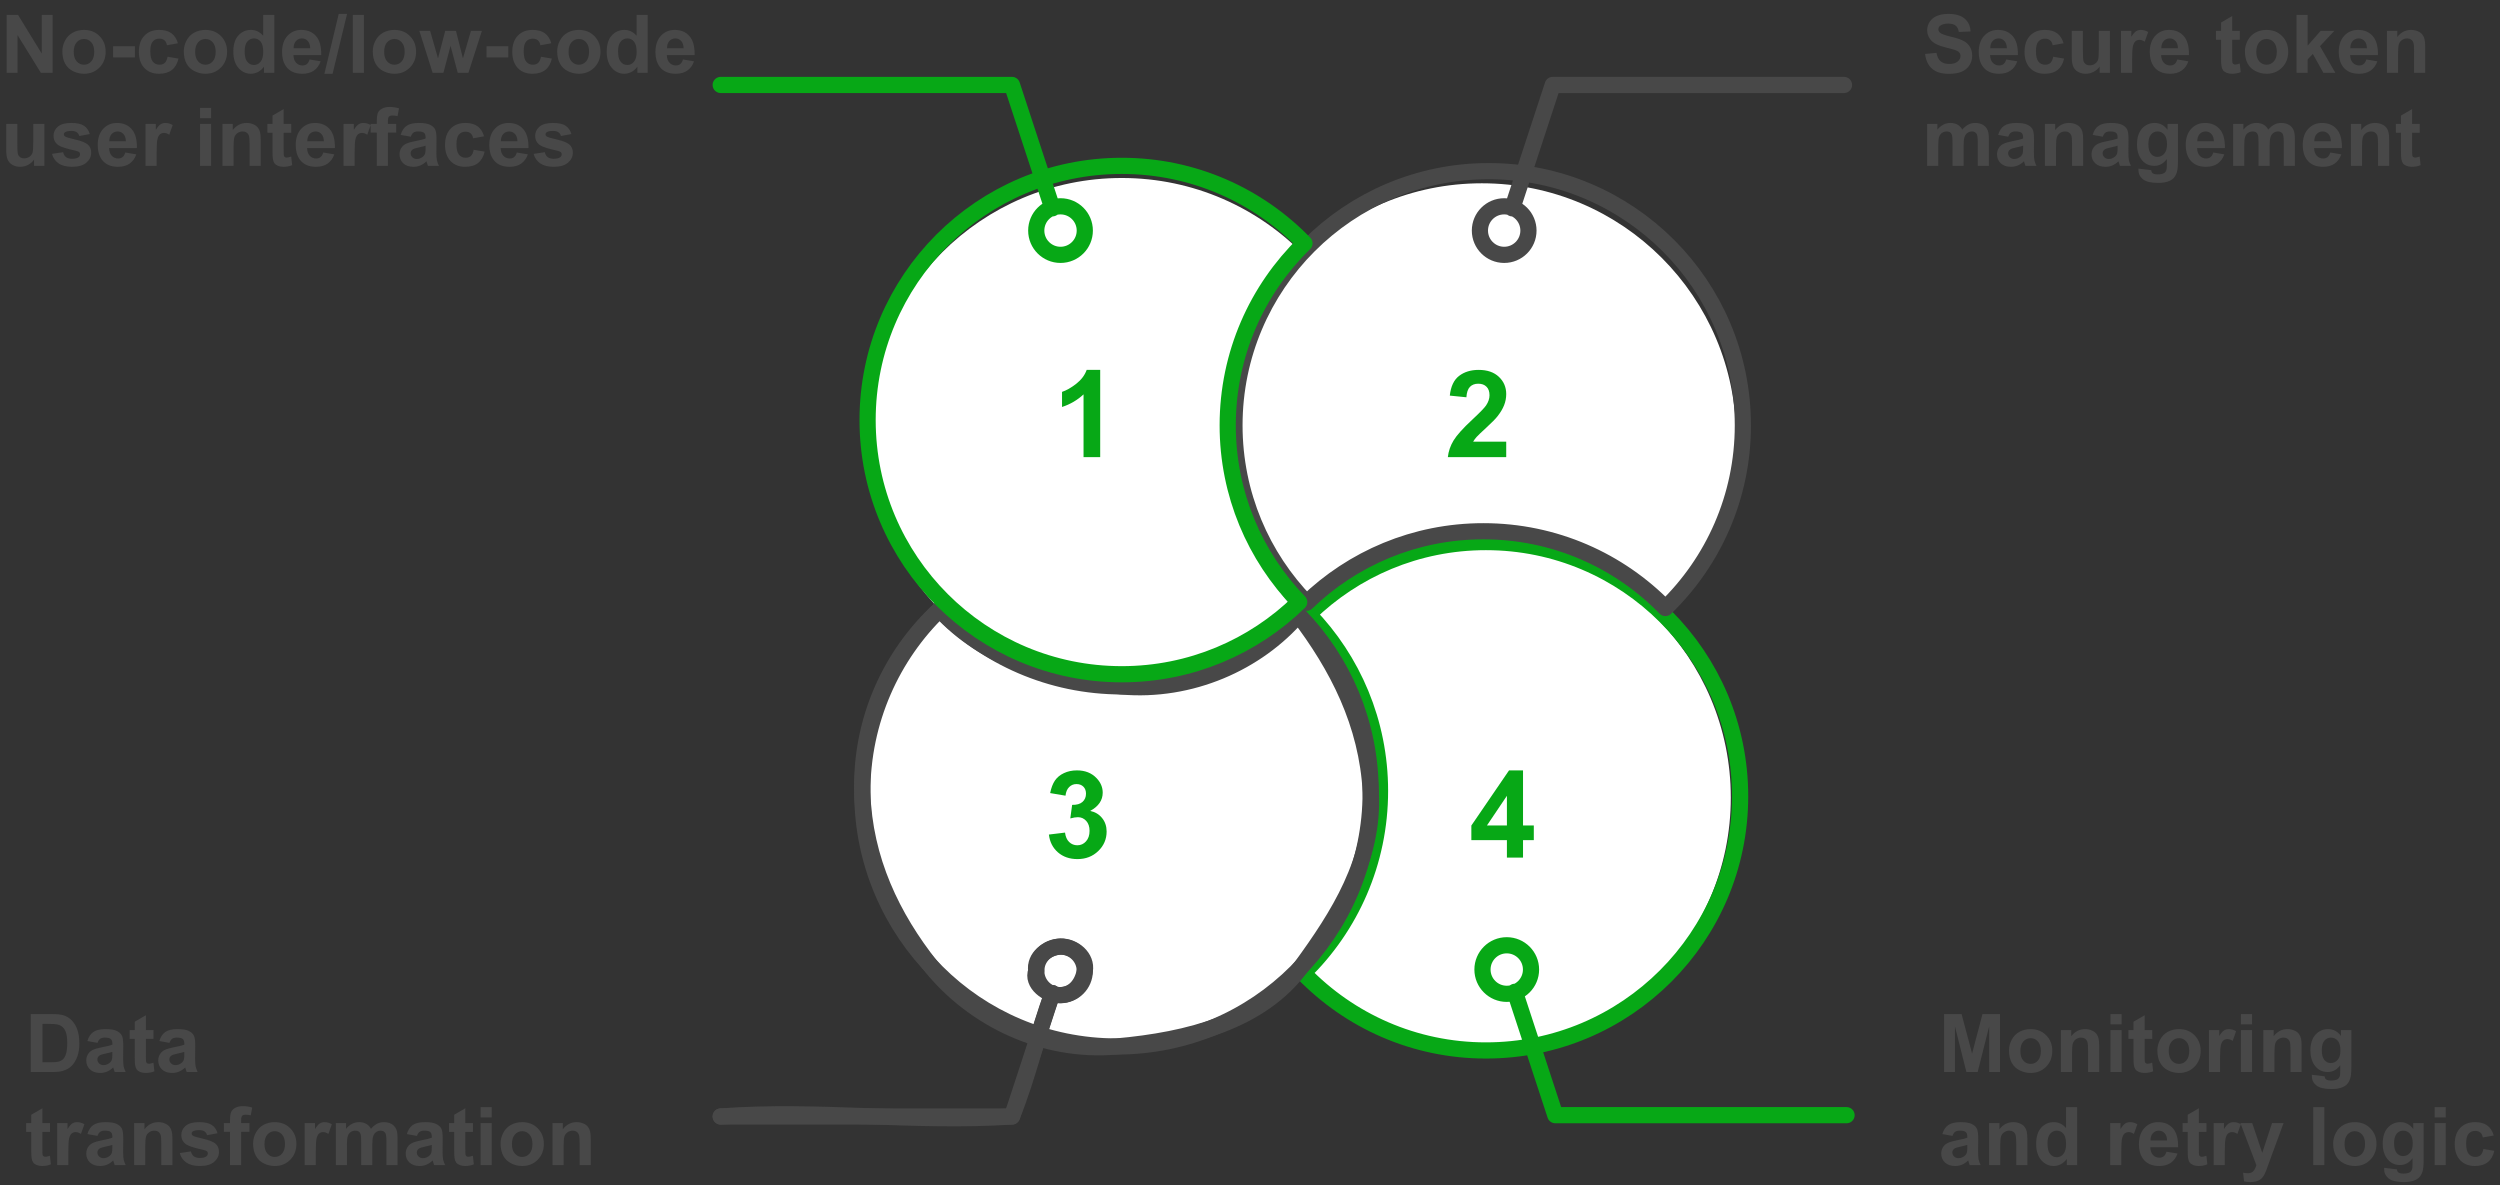 <svg width="618" height="293" viewBox="0 0 618 293" fill="none" xmlns="http://www.w3.org/2000/svg">
<rect x="0" y="0" width="618" height="293" fill="#333333" stroke="none"/>
<path fill-rule="evenodd" clip-rule="evenodd" d="M319.854 240.854C331.278 252.661 347.29 260.001 365.017 260.001C399.72 260.001 427.853 231.868 427.853 197.165C427.853 162.461 399.72 134.328 365.017 134.328C347.956 134.328 332.483 141.128 321.16 152.164C332.101 163.472 338.834 178.877 338.834 195.854C338.834 213.497 331.563 229.441 319.854 240.854Z" fill="white"/>
<path fill-rule="evenodd" clip-rule="evenodd" d="M232.306 150.693C243.719 162.402 259.664 169.673 277.306 169.673C294.284 169.673 309.689 162.939 320.997 151.997C332.034 163.32 338.834 178.793 338.834 195.854C338.834 230.558 310.701 258.69 275.998 258.69C241.294 258.69 213.161 230.558 213.161 195.854C213.161 178.129 220.501 162.117 232.306 150.693Z" fill="white"/>
<path fill-rule="evenodd" clip-rule="evenodd" d="M410.015 153.306C421.821 141.882 429.161 125.871 429.161 108.145C429.161 73.441 401.028 45.309 366.325 45.309C331.621 45.309 303.488 73.441 303.488 108.145C303.488 125.206 310.288 140.679 321.324 152.002C332.632 141.059 348.037 134.326 365.015 134.326C382.658 134.326 398.602 141.597 410.015 153.306Z" fill="white"/>
<path fill-rule="evenodd" clip-rule="evenodd" d="M214.47 106.836C214.47 141.54 242.603 169.673 277.306 169.673C294.367 169.673 309.841 162.873 321.164 151.836C310.222 140.528 303.488 125.123 303.488 108.145C303.488 90.503 310.759 74.559 322.468 63.146C311.043 51.34 295.032 44 277.306 44C242.603 44 214.47 72.133 214.47 106.836Z" fill="white"/>
<path d="M1.645 18V3.684H4.457L10.316 13.244V3.684H13.002V18H10.102L4.33 8.664V18H1.645ZM15.414 12.668C15.414 11.757 15.639 10.874 16.088 10.021C16.537 9.169 17.172 8.518 17.992 8.068C18.819 7.619 19.74 7.395 20.756 7.395C22.325 7.395 23.611 7.906 24.613 8.928C25.616 9.943 26.117 11.229 26.117 12.785C26.117 14.354 25.609 15.656 24.594 16.691C23.585 17.72 22.312 18.234 20.775 18.234C19.825 18.234 18.917 18.02 18.051 17.59C17.191 17.16 16.537 16.532 16.088 15.705C15.639 14.872 15.414 13.859 15.414 12.668ZM18.227 12.815C18.227 13.843 18.471 14.631 18.959 15.178C19.447 15.725 20.049 15.998 20.766 15.998C21.482 15.998 22.081 15.725 22.562 15.178C23.051 14.631 23.295 13.837 23.295 12.795C23.295 11.779 23.051 10.998 22.562 10.451C22.081 9.904 21.482 9.631 20.766 9.631C20.049 9.631 19.447 9.904 18.959 10.451C18.471 10.998 18.227 11.786 18.227 12.815ZM27.963 14.182V11.438H33.353V14.182H27.963ZM43.978 10.695L41.273 11.184C41.182 10.643 40.974 10.236 40.648 9.963C40.329 9.689 39.913 9.553 39.398 9.553C38.715 9.553 38.168 9.79 37.758 10.266C37.354 10.734 37.152 11.522 37.152 12.629C37.152 13.859 37.357 14.729 37.768 15.236C38.184 15.744 38.741 15.998 39.438 15.998C39.958 15.998 40.385 15.852 40.717 15.559C41.049 15.259 41.283 14.748 41.42 14.025L44.115 14.484C43.835 15.721 43.298 16.656 42.504 17.287C41.71 17.919 40.645 18.234 39.31 18.234C37.794 18.234 36.583 17.756 35.678 16.799C34.779 15.842 34.33 14.517 34.33 12.824C34.33 11.112 34.783 9.781 35.688 8.83C36.592 7.873 37.816 7.395 39.359 7.395C40.622 7.395 41.625 7.668 42.367 8.215C43.116 8.755 43.653 9.582 43.978 10.695ZM45.434 12.668C45.434 11.757 45.658 10.874 46.107 10.021C46.557 9.169 47.191 8.518 48.012 8.068C48.839 7.619 49.76 7.395 50.775 7.395C52.344 7.395 53.63 7.906 54.633 8.928C55.635 9.943 56.137 11.229 56.137 12.785C56.137 14.354 55.629 15.656 54.613 16.691C53.604 17.72 52.331 18.234 50.795 18.234C49.844 18.234 48.936 18.02 48.07 17.59C47.211 17.16 46.557 16.532 46.107 15.705C45.658 14.872 45.434 13.859 45.434 12.668ZM48.246 12.815C48.246 13.843 48.49 14.631 48.978 15.178C49.467 15.725 50.069 15.998 50.785 15.998C51.501 15.998 52.1 15.725 52.582 15.178C53.07 14.631 53.315 13.837 53.315 12.795C53.315 11.779 53.07 10.998 52.582 10.451C52.1 9.904 51.501 9.631 50.785 9.631C50.069 9.631 49.467 9.904 48.978 10.451C48.49 10.998 48.246 11.786 48.246 12.815ZM67.807 18H65.258V16.477C64.835 17.069 64.333 17.512 63.754 17.805C63.181 18.091 62.602 18.234 62.016 18.234C60.824 18.234 59.802 17.756 58.949 16.799C58.103 15.835 57.68 14.494 57.68 12.775C57.68 11.018 58.093 9.683 58.92 8.771C59.747 7.854 60.792 7.395 62.055 7.395C63.214 7.395 64.216 7.876 65.062 8.84V3.684H67.807V18ZM60.482 12.59C60.482 13.697 60.635 14.497 60.941 14.992C61.384 15.708 62.003 16.066 62.797 16.066C63.428 16.066 63.965 15.8 64.408 15.266C64.851 14.725 65.072 13.921 65.072 12.854C65.072 11.662 64.857 10.806 64.428 10.285C63.998 9.758 63.448 9.494 62.777 9.494C62.126 9.494 61.579 9.755 61.137 10.275C60.7 10.79 60.482 11.561 60.482 12.59ZM76.527 14.699L79.262 15.158C78.91 16.161 78.353 16.926 77.592 17.453C76.837 17.974 75.889 18.234 74.75 18.234C72.947 18.234 71.612 17.645 70.746 16.467C70.062 15.523 69.721 14.331 69.721 12.893C69.721 11.174 70.17 9.829 71.068 8.859C71.967 7.883 73.103 7.395 74.477 7.395C76.019 7.395 77.237 7.906 78.129 8.928C79.021 9.943 79.447 11.503 79.408 13.605H72.533C72.553 14.419 72.774 15.054 73.197 15.51C73.62 15.959 74.148 16.184 74.779 16.184C75.209 16.184 75.57 16.066 75.863 15.832C76.156 15.598 76.378 15.22 76.527 14.699ZM76.684 11.926C76.664 11.132 76.459 10.529 76.068 10.119C75.678 9.702 75.203 9.494 74.643 9.494C74.044 9.494 73.549 9.712 73.158 10.148C72.768 10.585 72.576 11.177 72.582 11.926H76.684ZM80.189 18.244L83.734 3.439H85.795L82.211 18.244H80.189ZM87.221 18V3.684H89.965V18H87.221ZM92.152 12.668C92.152 11.757 92.377 10.874 92.826 10.021C93.275 9.169 93.91 8.518 94.731 8.068C95.557 7.619 96.478 7.395 97.494 7.395C99.063 7.395 100.349 7.906 101.352 8.928C102.354 9.943 102.855 11.229 102.855 12.785C102.855 14.354 102.348 15.656 101.332 16.691C100.323 17.72 99.05 18.234 97.514 18.234C96.563 18.234 95.655 18.02 94.789 17.59C93.93 17.16 93.275 16.532 92.826 15.705C92.377 14.872 92.152 13.859 92.152 12.668ZM94.965 12.815C94.965 13.843 95.209 14.631 95.697 15.178C96.186 15.725 96.788 15.998 97.504 15.998C98.22 15.998 98.819 15.725 99.301 15.178C99.789 14.631 100.033 13.837 100.033 12.795C100.033 11.779 99.789 10.998 99.301 10.451C98.819 9.904 98.22 9.631 97.504 9.631C96.788 9.631 96.186 9.904 95.697 10.451C95.209 10.998 94.965 11.786 94.965 12.815ZM106.947 18L103.666 7.629H106.332L108.275 14.426L110.062 7.629H112.709L114.438 14.426L116.42 7.629H119.125L115.795 18H113.158L111.371 11.33L109.613 18H106.947ZM120.268 14.182V11.438H125.658V14.182H120.268ZM136.283 10.695L133.578 11.184C133.487 10.643 133.279 10.236 132.953 9.963C132.634 9.689 132.217 9.553 131.703 9.553C131.02 9.553 130.473 9.79 130.062 10.266C129.659 10.734 129.457 11.522 129.457 12.629C129.457 13.859 129.662 14.729 130.072 15.236C130.489 15.744 131.046 15.998 131.742 15.998C132.263 15.998 132.689 15.852 133.021 15.559C133.354 15.259 133.588 14.748 133.725 14.025L136.42 14.484C136.14 15.721 135.603 16.656 134.809 17.287C134.014 17.919 132.95 18.234 131.615 18.234C130.098 18.234 128.887 17.756 127.982 16.799C127.084 15.842 126.635 14.517 126.635 12.824C126.635 11.112 127.087 9.781 127.992 8.83C128.897 7.873 130.121 7.395 131.664 7.395C132.927 7.395 133.93 7.668 134.672 8.215C135.421 8.755 135.958 9.582 136.283 10.695ZM137.738 12.668C137.738 11.757 137.963 10.874 138.412 10.021C138.861 9.169 139.496 8.518 140.316 8.068C141.143 7.619 142.064 7.395 143.08 7.395C144.649 7.395 145.935 7.906 146.938 8.928C147.94 9.943 148.441 11.229 148.441 12.785C148.441 14.354 147.934 15.656 146.918 16.691C145.909 17.72 144.636 18.234 143.1 18.234C142.149 18.234 141.241 18.02 140.375 17.59C139.516 17.16 138.861 16.532 138.412 15.705C137.963 14.872 137.738 13.859 137.738 12.668ZM140.551 12.815C140.551 13.843 140.795 14.631 141.283 15.178C141.771 15.725 142.374 15.998 143.09 15.998C143.806 15.998 144.405 15.725 144.887 15.178C145.375 14.631 145.619 13.837 145.619 12.795C145.619 11.779 145.375 10.998 144.887 10.451C144.405 9.904 143.806 9.631 143.09 9.631C142.374 9.631 141.771 9.904 141.283 10.451C140.795 10.998 140.551 11.786 140.551 12.815ZM160.111 18H157.562V16.477C157.139 17.069 156.638 17.512 156.059 17.805C155.486 18.091 154.906 18.234 154.32 18.234C153.129 18.234 152.107 17.756 151.254 16.799C150.408 15.835 149.984 14.494 149.984 12.775C149.984 11.018 150.398 9.683 151.225 8.771C152.051 7.854 153.096 7.395 154.359 7.395C155.518 7.395 156.521 7.876 157.367 8.84V3.684H160.111V18ZM152.787 12.59C152.787 13.697 152.94 14.497 153.246 14.992C153.689 15.708 154.307 16.066 155.102 16.066C155.733 16.066 156.27 15.8 156.713 15.266C157.156 14.725 157.377 13.921 157.377 12.854C157.377 11.662 157.162 10.806 156.732 10.285C156.303 9.758 155.753 9.494 155.082 9.494C154.431 9.494 153.884 9.755 153.441 10.275C153.005 10.79 152.787 11.561 152.787 12.59ZM168.832 14.699L171.566 15.158C171.215 16.161 170.658 16.926 169.896 17.453C169.141 17.974 168.194 18.234 167.055 18.234C165.251 18.234 163.917 17.645 163.051 16.467C162.367 15.523 162.025 14.331 162.025 12.893C162.025 11.174 162.475 9.829 163.373 8.859C164.271 7.883 165.408 7.395 166.781 7.395C168.324 7.395 169.542 7.906 170.434 8.928C171.326 9.943 171.752 11.503 171.713 13.605H164.838C164.857 14.419 165.079 15.054 165.502 15.51C165.925 15.959 166.452 16.184 167.084 16.184C167.514 16.184 167.875 16.066 168.168 15.832C168.461 15.598 168.682 15.22 168.832 14.699ZM168.988 11.926C168.969 11.132 168.764 10.529 168.373 10.119C167.982 9.702 167.507 9.494 166.947 9.494C166.348 9.494 165.854 9.712 165.463 10.148C165.072 10.585 164.88 11.177 164.887 11.926H168.988ZM8.422 41V39.447C8.044 40.001 7.546 40.437 6.928 40.756C6.316 41.075 5.668 41.234 4.984 41.234C4.288 41.234 3.663 41.081 3.109 40.775C2.556 40.469 2.156 40.04 1.908 39.486C1.661 38.933 1.537 38.168 1.537 37.191V30.629H4.281V35.395C4.281 36.853 4.33 37.748 4.428 38.08C4.532 38.406 4.717 38.666 4.984 38.861C5.251 39.05 5.59 39.145 6 39.145C6.469 39.145 6.889 39.018 7.26 38.764C7.631 38.503 7.885 38.184 8.021 37.807C8.158 37.422 8.227 36.488 8.227 35.004V30.629H10.971V41H8.422ZM12.855 38.041L15.609 37.621C15.727 38.155 15.964 38.562 16.322 38.842C16.68 39.115 17.182 39.252 17.826 39.252C18.536 39.252 19.07 39.122 19.428 38.861C19.669 38.679 19.789 38.435 19.789 38.129C19.789 37.921 19.724 37.748 19.594 37.611C19.457 37.481 19.151 37.361 18.676 37.25C16.462 36.762 15.059 36.316 14.467 35.912C13.646 35.352 13.236 34.574 13.236 33.578C13.236 32.68 13.591 31.924 14.301 31.312C15.01 30.701 16.111 30.395 17.602 30.395C19.021 30.395 20.076 30.626 20.766 31.088C21.456 31.55 21.931 32.234 22.191 33.139L19.604 33.617C19.493 33.214 19.281 32.904 18.969 32.69C18.663 32.475 18.223 32.367 17.65 32.367C16.928 32.367 16.41 32.468 16.098 32.67C15.889 32.813 15.785 32.999 15.785 33.227C15.785 33.422 15.876 33.588 16.059 33.725C16.306 33.907 17.159 34.164 18.617 34.496C20.082 34.828 21.104 35.235 21.684 35.717C22.256 36.205 22.543 36.885 22.543 37.758C22.543 38.708 22.146 39.525 21.352 40.209C20.557 40.893 19.382 41.234 17.826 41.234C16.413 41.234 15.294 40.948 14.467 40.375C13.646 39.802 13.109 39.024 12.855 38.041ZM30.961 37.699L33.695 38.158C33.344 39.161 32.787 39.926 32.025 40.453C31.27 40.974 30.323 41.234 29.184 41.234C27.38 41.234 26.046 40.645 25.18 39.467C24.496 38.523 24.154 37.331 24.154 35.893C24.154 34.174 24.604 32.829 25.502 31.859C26.4 30.883 27.537 30.395 28.91 30.395C30.453 30.395 31.671 30.906 32.562 31.928C33.454 32.943 33.881 34.503 33.842 36.605H26.967C26.986 37.419 27.208 38.054 27.631 38.51C28.054 38.959 28.581 39.184 29.213 39.184C29.643 39.184 30.004 39.066 30.297 38.832C30.59 38.598 30.811 38.22 30.961 37.699ZM31.117 34.926C31.098 34.132 30.893 33.529 30.502 33.119C30.111 32.703 29.636 32.494 29.076 32.494C28.477 32.494 27.982 32.712 27.592 33.148C27.201 33.585 27.009 34.177 27.016 34.926H31.117ZM38.715 41H35.971V30.629H38.52V32.103C38.956 31.407 39.346 30.948 39.691 30.727C40.043 30.505 40.44 30.395 40.883 30.395C41.508 30.395 42.11 30.567 42.69 30.912L41.84 33.305C41.378 33.005 40.948 32.855 40.551 32.855C40.167 32.855 39.841 32.963 39.574 33.178C39.307 33.386 39.096 33.767 38.94 34.32C38.79 34.874 38.715 36.033 38.715 37.797V41ZM49.447 29.223V26.684H52.191V29.223H49.447ZM49.447 41V30.629H52.191V41H49.447ZM64.447 41H61.703V35.707C61.703 34.587 61.645 33.865 61.527 33.539C61.41 33.207 61.218 32.95 60.951 32.768C60.691 32.585 60.375 32.494 60.004 32.494C59.529 32.494 59.102 32.624 58.725 32.885C58.347 33.145 58.087 33.49 57.943 33.92C57.807 34.35 57.738 35.144 57.738 36.303V41H54.994V30.629H57.543V32.152C58.448 30.98 59.587 30.395 60.961 30.395C61.566 30.395 62.12 30.505 62.621 30.727C63.122 30.941 63.5 31.218 63.754 31.557C64.014 31.895 64.193 32.279 64.291 32.709C64.395 33.139 64.447 33.754 64.447 34.555V41ZM71.996 30.629V32.816H70.121V36.996C70.121 37.842 70.137 38.337 70.17 38.48C70.209 38.617 70.29 38.731 70.414 38.822C70.544 38.913 70.701 38.959 70.883 38.959C71.137 38.959 71.505 38.871 71.986 38.695L72.221 40.824C71.583 41.098 70.86 41.234 70.053 41.234C69.558 41.234 69.112 41.153 68.715 40.99C68.318 40.821 68.025 40.606 67.836 40.346C67.654 40.079 67.527 39.721 67.455 39.272C67.397 38.953 67.367 38.308 67.367 37.338V32.816H66.107V30.629H67.367V28.568L70.121 26.967V30.629H71.996ZM79.906 37.699L82.641 38.158C82.289 39.161 81.732 39.926 80.971 40.453C80.216 40.974 79.268 41.234 78.129 41.234C76.326 41.234 74.991 40.645 74.125 39.467C73.441 38.523 73.1 37.331 73.1 35.893C73.1 34.174 73.549 32.829 74.447 31.859C75.346 30.883 76.482 30.395 77.856 30.395C79.398 30.395 80.616 30.906 81.508 31.928C82.4 32.943 82.826 34.503 82.787 36.605H75.912C75.932 37.419 76.153 38.054 76.576 38.51C76.999 38.959 77.527 39.184 78.158 39.184C78.588 39.184 78.949 39.066 79.242 38.832C79.535 38.598 79.757 38.22 79.906 37.699ZM80.062 34.926C80.043 34.132 79.838 33.529 79.447 33.119C79.057 32.703 78.581 32.494 78.022 32.494C77.422 32.494 76.928 32.712 76.537 33.148C76.147 33.585 75.954 34.177 75.961 34.926H80.062ZM87.66 41H84.916V30.629H87.465V32.103C87.901 31.407 88.292 30.948 88.637 30.727C88.988 30.505 89.385 30.395 89.828 30.395C90.453 30.395 91.055 30.567 91.635 30.912L90.785 33.305C90.323 33.005 89.893 32.855 89.496 32.855C89.112 32.855 88.787 32.963 88.519 33.178C88.253 33.386 88.041 33.767 87.885 34.32C87.735 34.874 87.66 36.033 87.66 37.797V41ZM91.625 30.629H93.148V29.848C93.148 28.975 93.24 28.324 93.422 27.895C93.611 27.465 93.953 27.116 94.447 26.85C94.949 26.576 95.58 26.439 96.342 26.439C97.123 26.439 97.888 26.557 98.637 26.791L98.266 28.705C97.829 28.601 97.409 28.549 97.006 28.549C96.609 28.549 96.322 28.643 96.147 28.832C95.977 29.014 95.893 29.369 95.893 29.896V30.629H97.943V32.787H95.893V41H93.148V32.787H91.625V30.629ZM101.537 33.793L99.047 33.344C99.327 32.341 99.809 31.599 100.492 31.117C101.176 30.635 102.191 30.395 103.539 30.395C104.763 30.395 105.674 30.541 106.273 30.834C106.872 31.12 107.292 31.488 107.533 31.938C107.781 32.38 107.904 33.197 107.904 34.389L107.875 37.592C107.875 38.503 107.917 39.177 108.002 39.613C108.093 40.043 108.259 40.505 108.5 41H105.785C105.714 40.818 105.626 40.547 105.521 40.19C105.476 40.027 105.443 39.919 105.424 39.867C104.955 40.323 104.454 40.665 103.92 40.893C103.386 41.12 102.816 41.234 102.211 41.234C101.143 41.234 100.3 40.945 99.682 40.365C99.07 39.786 98.764 39.053 98.764 38.168C98.764 37.582 98.904 37.061 99.184 36.605C99.463 36.143 99.854 35.792 100.355 35.551C100.863 35.303 101.592 35.089 102.543 34.906C103.826 34.665 104.714 34.441 105.209 34.232V33.959C105.209 33.432 105.079 33.057 104.818 32.836C104.558 32.608 104.066 32.494 103.344 32.494C102.855 32.494 102.475 32.592 102.201 32.787C101.928 32.976 101.706 33.311 101.537 33.793ZM105.209 36.02C104.857 36.137 104.301 36.277 103.539 36.44C102.777 36.602 102.279 36.762 102.045 36.918C101.687 37.172 101.508 37.494 101.508 37.885C101.508 38.269 101.651 38.601 101.938 38.881C102.224 39.161 102.589 39.301 103.031 39.301C103.526 39.301 103.998 39.138 104.447 38.812C104.779 38.565 104.997 38.262 105.102 37.904C105.173 37.67 105.209 37.224 105.209 36.566V36.02ZM119.662 33.695L116.957 34.184C116.866 33.643 116.658 33.236 116.332 32.963C116.013 32.69 115.596 32.553 115.082 32.553C114.398 32.553 113.852 32.79 113.441 33.266C113.038 33.734 112.836 34.522 112.836 35.629C112.836 36.859 113.041 37.728 113.451 38.236C113.868 38.744 114.424 38.998 115.121 38.998C115.642 38.998 116.068 38.852 116.4 38.559C116.732 38.259 116.967 37.748 117.104 37.025L119.799 37.484C119.519 38.721 118.982 39.656 118.188 40.287C117.393 40.919 116.329 41.234 114.994 41.234C113.477 41.234 112.266 40.756 111.361 39.799C110.463 38.842 110.014 37.517 110.014 35.824C110.014 34.112 110.466 32.781 111.371 31.83C112.276 30.873 113.5 30.395 115.043 30.395C116.306 30.395 117.309 30.668 118.051 31.215C118.799 31.755 119.337 32.582 119.662 33.695ZM127.758 37.699L130.492 38.158C130.141 39.161 129.584 39.926 128.822 40.453C128.067 40.974 127.12 41.234 125.98 41.234C124.177 41.234 122.842 40.645 121.977 39.467C121.293 38.523 120.951 37.331 120.951 35.893C120.951 34.174 121.4 32.829 122.299 31.859C123.197 30.883 124.333 30.395 125.707 30.395C127.25 30.395 128.467 30.906 129.359 31.928C130.251 32.943 130.678 34.503 130.639 36.605H123.764C123.783 37.419 124.005 38.054 124.428 38.51C124.851 38.959 125.378 39.184 126.01 39.184C126.439 39.184 126.801 39.066 127.094 38.832C127.387 38.598 127.608 38.22 127.758 37.699ZM127.914 34.926C127.895 34.132 127.689 33.529 127.299 33.119C126.908 32.703 126.433 32.494 125.873 32.494C125.274 32.494 124.779 32.712 124.389 33.148C123.998 33.585 123.806 34.177 123.812 34.926H127.914ZM131.918 38.041L134.672 37.621C134.789 38.155 135.027 38.562 135.385 38.842C135.743 39.115 136.244 39.252 136.889 39.252C137.598 39.252 138.132 39.122 138.49 38.861C138.731 38.679 138.852 38.435 138.852 38.129C138.852 37.921 138.786 37.748 138.656 37.611C138.52 37.481 138.214 37.361 137.738 37.25C135.525 36.762 134.122 36.316 133.529 35.912C132.709 35.352 132.299 34.574 132.299 33.578C132.299 32.68 132.654 31.924 133.363 31.312C134.073 30.701 135.173 30.395 136.664 30.395C138.083 30.395 139.138 30.626 139.828 31.088C140.518 31.55 140.993 32.234 141.254 33.139L138.666 33.617C138.555 33.214 138.344 32.904 138.031 32.69C137.725 32.475 137.286 32.367 136.713 32.367C135.99 32.367 135.473 32.468 135.16 32.67C134.952 32.813 134.848 32.999 134.848 33.227C134.848 33.422 134.939 33.588 135.121 33.725C135.368 33.907 136.221 34.164 137.68 34.496C139.145 34.828 140.167 35.235 140.746 35.717C141.319 36.205 141.605 36.885 141.605 37.758C141.605 38.708 141.208 39.525 140.414 40.209C139.62 40.893 138.445 41.234 136.889 41.234C135.476 41.234 134.356 40.948 133.529 40.375C132.709 39.802 132.172 39.024 131.918 38.041Z" fill="#484848"/>
<path d="M475.884 13.342L478.696 13.068C478.866 14.012 479.207 14.706 479.722 15.148C480.243 15.591 480.942 15.812 481.821 15.812C482.752 15.812 483.452 15.617 483.921 15.227C484.396 14.829 484.634 14.367 484.634 13.84C484.634 13.501 484.533 13.215 484.331 12.98C484.136 12.74 483.791 12.531 483.296 12.355C482.957 12.238 482.186 12.03 480.981 11.73C479.432 11.346 478.345 10.874 477.72 10.315C476.841 9.527 476.401 8.566 476.401 7.434C476.401 6.704 476.606 6.024 477.017 5.393C477.433 4.755 478.029 4.27 478.804 3.938C479.585 3.605 480.526 3.439 481.626 3.439C483.423 3.439 484.774 3.833 485.679 4.621C486.59 5.409 487.069 6.46 487.114 7.775L484.224 7.902C484.1 7.167 483.833 6.639 483.423 6.32C483.019 5.995 482.41 5.832 481.597 5.832C480.757 5.832 480.099 6.005 479.624 6.35C479.318 6.571 479.165 6.867 479.165 7.238C479.165 7.577 479.308 7.867 479.595 8.107C479.959 8.413 480.845 8.732 482.251 9.064C483.657 9.396 484.696 9.742 485.366 10.1C486.043 10.451 486.571 10.936 486.948 11.555C487.332 12.167 487.524 12.925 487.524 13.83C487.524 14.65 487.297 15.419 486.841 16.135C486.385 16.851 485.741 17.385 484.907 17.736C484.074 18.081 483.035 18.254 481.792 18.254C479.982 18.254 478.592 17.837 477.622 17.004C476.652 16.164 476.073 14.943 475.884 13.342ZM495.942 14.699L498.677 15.158C498.325 16.161 497.769 16.926 497.007 17.453C496.252 17.974 495.304 18.234 494.165 18.234C492.362 18.234 491.027 17.645 490.161 16.467C489.478 15.523 489.136 14.331 489.136 12.893C489.136 11.174 489.585 9.829 490.483 8.859C491.382 7.883 492.518 7.395 493.892 7.395C495.435 7.395 496.652 7.906 497.544 8.928C498.436 9.943 498.862 11.503 498.823 13.605H491.948C491.968 14.419 492.189 15.054 492.612 15.51C493.035 15.959 493.563 16.184 494.194 16.184C494.624 16.184 494.985 16.066 495.278 15.832C495.571 15.598 495.793 15.22 495.942 14.699ZM496.099 11.926C496.079 11.132 495.874 10.529 495.483 10.119C495.093 9.702 494.618 9.494 494.058 9.494C493.459 9.494 492.964 9.712 492.573 10.148C492.183 10.585 491.991 11.177 491.997 11.926H496.099ZM510.112 10.695L507.407 11.184C507.316 10.643 507.108 10.236 506.782 9.963C506.463 9.689 506.047 9.553 505.532 9.553C504.849 9.553 504.302 9.79 503.892 10.266C503.488 10.734 503.286 11.522 503.286 12.629C503.286 13.859 503.491 14.729 503.901 15.236C504.318 15.744 504.875 15.998 505.571 15.998C506.092 15.998 506.519 15.852 506.851 15.559C507.183 15.259 507.417 14.748 507.554 14.025L510.249 14.484C509.969 15.721 509.432 16.656 508.638 17.287C507.843 17.919 506.779 18.234 505.444 18.234C503.927 18.234 502.716 17.756 501.812 16.799C500.913 15.842 500.464 14.517 500.464 12.824C500.464 11.112 500.916 9.781 501.821 8.83C502.726 7.873 503.95 7.395 505.493 7.395C506.756 7.395 507.759 7.668 508.501 8.215C509.25 8.755 509.787 9.582 510.112 10.695ZM519.028 18V16.447C518.651 17.001 518.153 17.437 517.534 17.756C516.922 18.075 516.274 18.234 515.591 18.234C514.894 18.234 514.269 18.081 513.716 17.775C513.162 17.469 512.762 17.04 512.515 16.486C512.267 15.933 512.144 15.168 512.144 14.191V7.629H514.888V12.395C514.888 13.853 514.937 14.748 515.034 15.08C515.138 15.406 515.324 15.666 515.591 15.861C515.858 16.05 516.196 16.145 516.606 16.145C517.075 16.145 517.495 16.018 517.866 15.764C518.237 15.503 518.491 15.184 518.628 14.807C518.765 14.422 518.833 13.488 518.833 12.004V7.629H521.577V18H519.028ZM527.056 18H524.312V7.629H526.86V9.104C527.297 8.407 527.687 7.948 528.032 7.727C528.384 7.505 528.781 7.395 529.224 7.395C529.849 7.395 530.451 7.567 531.03 7.912L530.181 10.305C529.718 10.005 529.289 9.855 528.892 9.855C528.507 9.855 528.182 9.963 527.915 10.178C527.648 10.386 527.437 10.767 527.28 11.32C527.131 11.874 527.056 13.033 527.056 14.797V18ZM538.228 14.699L540.962 15.158C540.61 16.161 540.054 16.926 539.292 17.453C538.537 17.974 537.59 18.234 536.45 18.234C534.647 18.234 533.312 17.645 532.446 16.467C531.763 15.523 531.421 14.331 531.421 12.893C531.421 11.174 531.87 9.829 532.769 8.859C533.667 7.883 534.803 7.395 536.177 7.395C537.72 7.395 538.937 7.906 539.829 8.928C540.721 9.943 541.147 11.503 541.108 13.605H534.233C534.253 14.419 534.474 15.054 534.897 15.51C535.321 15.959 535.848 16.184 536.479 16.184C536.909 16.184 537.271 16.066 537.563 15.832C537.856 15.598 538.078 15.22 538.228 14.699ZM538.384 11.926C538.364 11.132 538.159 10.529 537.769 10.119C537.378 9.702 536.903 9.494 536.343 9.494C535.744 9.494 535.249 9.712 534.858 10.148C534.468 10.585 534.276 11.177 534.282 11.926H538.384ZM553.677 7.629V9.816H551.802V13.996C551.802 14.842 551.818 15.337 551.851 15.48C551.89 15.617 551.971 15.731 552.095 15.822C552.225 15.913 552.381 15.959 552.563 15.959C552.817 15.959 553.185 15.871 553.667 15.695L553.901 17.824C553.263 18.098 552.541 18.234 551.733 18.234C551.239 18.234 550.793 18.153 550.396 17.99C549.998 17.821 549.705 17.606 549.517 17.346C549.334 17.079 549.207 16.721 549.136 16.271C549.077 15.953 549.048 15.308 549.048 14.338V9.816H547.788V7.629H549.048V5.568L551.802 3.967V7.629H553.677ZM554.946 12.668C554.946 11.757 555.171 10.874 555.62 10.021C556.069 9.169 556.704 8.518 557.524 8.068C558.351 7.619 559.272 7.395 560.288 7.395C561.857 7.395 563.143 7.906 564.146 8.928C565.148 9.943 565.649 11.229 565.649 12.785C565.649 14.354 565.142 15.656 564.126 16.691C563.117 17.72 561.844 18.234 560.308 18.234C559.357 18.234 558.449 18.02 557.583 17.59C556.724 17.16 556.069 16.532 555.62 15.705C555.171 14.872 554.946 13.859 554.946 12.668ZM557.759 12.815C557.759 13.843 558.003 14.631 558.491 15.178C558.979 15.725 559.582 15.998 560.298 15.998C561.014 15.998 561.613 15.725 562.095 15.178C562.583 14.631 562.827 13.837 562.827 12.795C562.827 11.779 562.583 10.998 562.095 10.451C561.613 9.904 561.014 9.631 560.298 9.631C559.582 9.631 558.979 9.904 558.491 10.451C558.003 10.998 557.759 11.786 557.759 12.815ZM567.71 18V3.684H570.454V11.281L573.667 7.629H577.046L573.501 11.418L577.3 18H574.341L571.733 13.342L570.454 14.68V18H567.71ZM584.946 14.699L587.681 15.158C587.329 16.161 586.772 16.926 586.011 17.453C585.256 17.974 584.308 18.234 583.169 18.234C581.366 18.234 580.031 17.645 579.165 16.467C578.481 15.523 578.14 14.331 578.14 12.893C578.14 11.174 578.589 9.829 579.487 8.859C580.386 7.883 581.522 7.395 582.896 7.395C584.438 7.395 585.656 7.906 586.548 8.928C587.44 9.943 587.866 11.503 587.827 13.605H580.952C580.972 14.419 581.193 15.054 581.616 15.51C582.039 15.959 582.567 16.184 583.198 16.184C583.628 16.184 583.989 16.066 584.282 15.832C584.575 15.598 584.797 15.22 584.946 14.699ZM585.103 11.926C585.083 11.132 584.878 10.529 584.487 10.119C584.097 9.702 583.621 9.494 583.062 9.494C582.463 9.494 581.968 9.712 581.577 10.148C581.187 10.585 580.994 11.177 581.001 11.926H585.103ZM599.507 18H596.763V12.707C596.763 11.587 596.704 10.865 596.587 10.539C596.47 10.207 596.278 9.95 596.011 9.768C595.75 9.585 595.435 9.494 595.063 9.494C594.588 9.494 594.162 9.624 593.784 9.885C593.407 10.145 593.146 10.49 593.003 10.92C592.866 11.35 592.798 12.144 592.798 13.303V18H590.054V7.629H592.603V9.152C593.507 7.98 594.647 7.395 596.021 7.395C596.626 7.395 597.179 7.505 597.681 7.727C598.182 7.941 598.56 8.218 598.813 8.557C599.074 8.895 599.253 9.279 599.351 9.709C599.455 10.139 599.507 10.754 599.507 11.555V18ZM476.392 30.629H478.921V32.045C479.826 30.945 480.903 30.395 482.153 30.395C482.817 30.395 483.394 30.531 483.882 30.805C484.37 31.078 484.771 31.491 485.083 32.045C485.539 31.491 486.03 31.078 486.558 30.805C487.085 30.531 487.648 30.395 488.247 30.395C489.009 30.395 489.653 30.551 490.181 30.863C490.708 31.169 491.102 31.622 491.362 32.221C491.551 32.663 491.646 33.38 491.646 34.369V41H488.901V35.072C488.901 34.044 488.807 33.38 488.618 33.08C488.364 32.69 487.974 32.494 487.446 32.494C487.062 32.494 486.701 32.611 486.362 32.846C486.024 33.08 485.78 33.425 485.63 33.881C485.48 34.33 485.405 35.043 485.405 36.02V41H482.661V35.316C482.661 34.307 482.612 33.656 482.515 33.363C482.417 33.07 482.264 32.852 482.056 32.709C481.854 32.566 481.577 32.494 481.226 32.494C480.802 32.494 480.422 32.608 480.083 32.836C479.744 33.064 479.5 33.393 479.351 33.822C479.207 34.252 479.136 34.965 479.136 35.961V41H476.392V30.629ZM496.44 33.793L493.95 33.344C494.23 32.341 494.712 31.599 495.396 31.117C496.079 30.635 497.095 30.395 498.442 30.395C499.666 30.395 500.578 30.541 501.177 30.834C501.776 31.12 502.196 31.488 502.437 31.938C502.684 32.38 502.808 33.197 502.808 34.389L502.778 37.592C502.778 38.503 502.821 39.177 502.905 39.613C502.996 40.043 503.162 40.505 503.403 41H500.688C500.617 40.818 500.529 40.547 500.425 40.19C500.379 40.027 500.347 39.919 500.327 39.867C499.858 40.323 499.357 40.665 498.823 40.893C498.289 41.12 497.72 41.234 497.114 41.234C496.047 41.234 495.203 40.945 494.585 40.365C493.973 39.786 493.667 39.053 493.667 38.168C493.667 37.582 493.807 37.061 494.087 36.605C494.367 36.143 494.757 35.792 495.259 35.551C495.767 35.303 496.496 35.089 497.446 34.906C498.729 34.665 499.618 34.441 500.112 34.232V33.959C500.112 33.432 499.982 33.057 499.722 32.836C499.461 32.608 498.97 32.494 498.247 32.494C497.759 32.494 497.378 32.592 497.104 32.787C496.831 32.976 496.61 33.311 496.44 33.793ZM500.112 36.02C499.761 36.137 499.204 36.277 498.442 36.44C497.681 36.602 497.183 36.762 496.948 36.918C496.59 37.172 496.411 37.494 496.411 37.885C496.411 38.269 496.554 38.601 496.841 38.881C497.127 39.161 497.492 39.301 497.935 39.301C498.429 39.301 498.901 39.138 499.351 38.812C499.683 38.565 499.901 38.262 500.005 37.904C500.076 37.67 500.112 37.224 500.112 36.566V36.02ZM514.956 41H512.212V35.707C512.212 34.587 512.153 33.865 512.036 33.539C511.919 33.207 511.727 32.95 511.46 32.768C511.2 32.585 510.884 32.494 510.513 32.494C510.037 32.494 509.611 32.624 509.233 32.885C508.856 33.145 508.595 33.49 508.452 33.92C508.315 34.35 508.247 35.144 508.247 36.303V41H505.503V30.629H508.052V32.152C508.957 30.98 510.096 30.395 511.47 30.395C512.075 30.395 512.629 30.505 513.13 30.727C513.631 30.941 514.009 31.218 514.263 31.557C514.523 31.895 514.702 32.279 514.8 32.709C514.904 33.139 514.956 33.754 514.956 34.555V41ZM519.8 33.793L517.31 33.344C517.59 32.341 518.071 31.599 518.755 31.117C519.438 30.635 520.454 30.395 521.802 30.395C523.026 30.395 523.937 30.541 524.536 30.834C525.135 31.12 525.555 31.488 525.796 31.938C526.043 32.38 526.167 33.197 526.167 34.389L526.138 37.592C526.138 38.503 526.18 39.177 526.265 39.613C526.356 40.043 526.522 40.505 526.763 41H524.048C523.976 40.818 523.888 40.547 523.784 40.19C523.739 40.027 523.706 39.919 523.687 39.867C523.218 40.323 522.716 40.665 522.183 40.893C521.649 41.12 521.079 41.234 520.474 41.234C519.406 41.234 518.563 40.945 517.944 40.365C517.332 39.786 517.026 39.053 517.026 38.168C517.026 37.582 517.166 37.061 517.446 36.605C517.726 36.143 518.117 35.792 518.618 35.551C519.126 35.303 519.855 35.089 520.806 34.906C522.088 34.665 522.977 34.441 523.472 34.232V33.959C523.472 33.432 523.341 33.057 523.081 32.836C522.821 32.608 522.329 32.494 521.606 32.494C521.118 32.494 520.737 32.592 520.464 32.787C520.19 32.976 519.969 33.311 519.8 33.793ZM523.472 36.02C523.12 36.137 522.563 36.277 521.802 36.44C521.04 36.602 520.542 36.762 520.308 36.918C519.95 37.172 519.771 37.494 519.771 37.885C519.771 38.269 519.914 38.601 520.2 38.881C520.487 39.161 520.851 39.301 521.294 39.301C521.789 39.301 522.261 39.138 522.71 38.812C523.042 38.565 523.26 38.262 523.364 37.904C523.436 37.67 523.472 37.224 523.472 36.566V36.02ZM528.628 41.684L531.763 42.065C531.815 42.429 531.935 42.68 532.124 42.816C532.384 43.012 532.795 43.109 533.354 43.109C534.071 43.109 534.608 43.002 534.966 42.787C535.207 42.644 535.389 42.413 535.513 42.094C535.597 41.866 535.64 41.446 535.64 40.834V39.32C534.819 40.44 533.784 41 532.534 41C531.141 41 530.037 40.411 529.224 39.232C528.586 38.301 528.267 37.143 528.267 35.756C528.267 34.018 528.683 32.69 529.517 31.771C530.356 30.854 531.398 30.395 532.642 30.395C533.924 30.395 534.982 30.958 535.815 32.084V30.629H538.384V39.935C538.384 41.16 538.283 42.074 538.081 42.68C537.879 43.285 537.596 43.76 537.231 44.105C536.867 44.45 536.379 44.721 535.767 44.916C535.161 45.111 534.393 45.209 533.462 45.209C531.704 45.209 530.457 44.906 529.722 44.301C528.986 43.702 528.618 42.94 528.618 42.016C528.618 41.925 528.621 41.814 528.628 41.684ZM531.079 35.6C531.079 36.7 531.291 37.507 531.714 38.022C532.144 38.529 532.671 38.783 533.296 38.783C533.966 38.783 534.533 38.523 534.995 38.002C535.457 37.475 535.688 36.697 535.688 35.668C535.688 34.594 535.467 33.796 535.024 33.275C534.582 32.755 534.022 32.494 533.345 32.494C532.687 32.494 532.144 32.751 531.714 33.266C531.291 33.773 531.079 34.551 531.079 35.6ZM547.114 37.699L549.849 38.158C549.497 39.161 548.94 39.926 548.179 40.453C547.424 40.974 546.476 41.234 545.337 41.234C543.534 41.234 542.199 40.645 541.333 39.467C540.649 38.523 540.308 37.331 540.308 35.893C540.308 34.174 540.757 32.829 541.655 31.859C542.554 30.883 543.69 30.395 545.063 30.395C546.606 30.395 547.824 30.906 548.716 31.928C549.608 32.943 550.034 34.503 549.995 36.605H543.12C543.14 37.419 543.361 38.054 543.784 38.51C544.207 38.959 544.735 39.184 545.366 39.184C545.796 39.184 546.157 39.066 546.45 38.832C546.743 38.598 546.965 38.22 547.114 37.699ZM547.271 34.926C547.251 34.132 547.046 33.529 546.655 33.119C546.265 32.703 545.789 32.494 545.229 32.494C544.631 32.494 544.136 32.712 543.745 33.148C543.354 33.585 543.162 34.177 543.169 34.926H547.271ZM552.036 30.629H554.565V32.045C555.47 30.945 556.548 30.395 557.798 30.395C558.462 30.395 559.038 30.531 559.526 30.805C560.015 31.078 560.415 31.491 560.728 32.045C561.183 31.491 561.675 31.078 562.202 30.805C562.729 30.531 563.293 30.395 563.892 30.395C564.653 30.395 565.298 30.551 565.825 30.863C566.353 31.169 566.746 31.622 567.007 32.221C567.196 32.663 567.29 33.38 567.29 34.369V41H564.546V35.072C564.546 34.044 564.451 33.38 564.263 33.08C564.009 32.69 563.618 32.494 563.091 32.494C562.707 32.494 562.345 32.611 562.007 32.846C561.668 33.08 561.424 33.425 561.274 33.881C561.125 34.33 561.05 35.043 561.05 36.02V41H558.306V35.316C558.306 34.307 558.257 33.656 558.159 33.363C558.062 33.07 557.909 32.852 557.7 32.709C557.498 32.566 557.222 32.494 556.87 32.494C556.447 32.494 556.066 32.608 555.728 32.836C555.389 33.064 555.145 33.393 554.995 33.822C554.852 34.252 554.78 34.965 554.78 35.961V41H552.036V30.629ZM576.04 37.699L578.774 38.158C578.423 39.161 577.866 39.926 577.104 40.453C576.349 40.974 575.402 41.234 574.263 41.234C572.459 41.234 571.125 40.645 570.259 39.467C569.575 38.523 569.233 37.331 569.233 35.893C569.233 34.174 569.683 32.829 570.581 31.859C571.479 30.883 572.616 30.395 573.989 30.395C575.532 30.395 576.75 30.906 577.642 31.928C578.534 32.943 578.96 34.503 578.921 36.605H572.046C572.065 37.419 572.287 38.054 572.71 38.51C573.133 38.959 573.66 39.184 574.292 39.184C574.722 39.184 575.083 39.066 575.376 38.832C575.669 38.598 575.89 38.22 576.04 37.699ZM576.196 34.926C576.177 34.132 575.972 33.529 575.581 33.119C575.19 32.703 574.715 32.494 574.155 32.494C573.556 32.494 573.062 32.712 572.671 33.148C572.28 33.585 572.088 34.177 572.095 34.926H576.196ZM590.601 41H587.856V35.707C587.856 34.587 587.798 33.865 587.681 33.539C587.563 33.207 587.371 32.95 587.104 32.768C586.844 32.585 586.528 32.494 586.157 32.494C585.682 32.494 585.256 32.624 584.878 32.885C584.5 33.145 584.24 33.49 584.097 33.92C583.96 34.35 583.892 35.144 583.892 36.303V41H581.147V30.629H583.696V32.152C584.601 30.98 585.741 30.395 587.114 30.395C587.72 30.395 588.273 30.505 588.774 30.727C589.276 30.941 589.653 31.218 589.907 31.557C590.168 31.895 590.347 32.279 590.444 32.709C590.549 33.139 590.601 33.754 590.601 34.555V41ZM598.149 30.629V32.816H596.274V36.996C596.274 37.842 596.291 38.337 596.323 38.48C596.362 38.617 596.444 38.731 596.567 38.822C596.698 38.913 596.854 38.959 597.036 38.959C597.29 38.959 597.658 38.871 598.14 38.695L598.374 40.824C597.736 41.098 597.013 41.234 596.206 41.234C595.711 41.234 595.265 41.153 594.868 40.99C594.471 40.821 594.178 40.606 593.989 40.346C593.807 40.079 593.68 39.721 593.608 39.272C593.55 38.953 593.521 38.308 593.521 37.338V32.816H592.261V30.629H593.521V28.568L596.274 26.967V30.629H598.149Z" fill="#484848"/>
<path d="M271.968 113H267.852V97.487C266.348 98.894 264.575 99.934 262.534 100.607V96.872C263.608 96.52 264.775 95.856 266.035 94.88C267.295 93.894 268.159 92.746 268.628 91.438H271.968V113Z" fill="#07A816"/>
<path d="M372.337 109.177V113H357.908C358.064 111.555 358.533 110.188 359.314 108.898C360.096 107.6 361.639 105.881 363.943 103.742C365.799 102.014 366.937 100.842 367.356 100.227C367.923 99.377 368.206 98.537 368.206 97.707C368.206 96.789 367.957 96.086 367.459 95.598C366.971 95.1 366.292 94.851 365.423 94.851C364.563 94.851 363.88 95.109 363.372 95.627C362.864 96.144 362.571 97.004 362.493 98.205L358.392 97.795C358.636 95.529 359.402 93.903 360.691 92.917C361.98 91.931 363.592 91.438 365.525 91.438C367.645 91.438 369.31 92.009 370.521 93.151C371.731 94.294 372.337 95.715 372.337 97.414C372.337 98.381 372.161 99.304 371.81 100.183C371.468 101.052 370.921 101.965 370.169 102.922C369.671 103.557 368.772 104.47 367.474 105.661C366.175 106.853 365.35 107.644 364.998 108.034C364.656 108.425 364.378 108.806 364.163 109.177H372.337Z" fill="#07A816"/>
<path d="M259.289 206.302L263.273 205.818C263.4 206.834 263.742 207.61 264.299 208.147C264.855 208.685 265.529 208.953 266.32 208.953C267.17 208.953 267.883 208.631 268.459 207.986C269.045 207.342 269.338 206.473 269.338 205.379C269.338 204.344 269.06 203.523 268.503 202.918C267.946 202.312 267.268 202.01 266.467 202.01C265.939 202.01 265.31 202.112 264.577 202.317L265.031 198.963C266.145 198.992 266.994 198.753 267.58 198.245C268.166 197.728 268.459 197.044 268.459 196.194C268.459 195.472 268.244 194.896 267.814 194.466C267.385 194.036 266.813 193.821 266.101 193.821C265.397 193.821 264.797 194.065 264.299 194.554C263.801 195.042 263.498 195.755 263.391 196.692L259.597 196.048C259.86 194.749 260.256 193.714 260.783 192.942C261.32 192.161 262.062 191.551 263.01 191.111C263.967 190.662 265.036 190.438 266.218 190.438C268.239 190.438 269.86 191.082 271.081 192.371C272.087 193.426 272.59 194.617 272.59 195.945C272.59 197.83 271.56 199.334 269.499 200.457C270.729 200.721 271.711 201.312 272.443 202.229C273.186 203.147 273.557 204.256 273.557 205.555C273.557 207.439 272.868 209.046 271.491 210.374C270.114 211.702 268.4 212.366 266.35 212.366C264.406 212.366 262.795 211.81 261.516 210.696C260.236 209.573 259.494 208.108 259.289 206.302Z" fill="#07A816"/>
<path d="M372.507 212V207.679H363.718V204.075L373.034 190.438H376.491V204.061H379.157V207.679H376.491V212H372.507ZM372.507 204.061V196.722L367.57 204.061H372.507Z" fill="#07A816"/>
<path d="M7.606 250.684H12.89C14.081 250.684 14.989 250.775 15.614 250.957C16.454 251.204 17.174 251.644 17.773 252.275C18.371 252.907 18.827 253.682 19.14 254.6C19.452 255.511 19.608 256.637 19.608 257.979C19.608 259.157 19.462 260.173 19.169 261.025C18.811 262.067 18.3 262.91 17.636 263.555C17.134 264.043 16.457 264.424 15.604 264.697C14.966 264.899 14.114 265 13.046 265H7.606V250.684ZM10.497 253.105V262.588H12.655C13.463 262.588 14.045 262.542 14.403 262.451C14.872 262.334 15.259 262.135 15.565 261.855C15.878 261.576 16.132 261.117 16.327 260.479C16.523 259.834 16.62 258.958 16.62 257.852C16.62 256.745 16.523 255.895 16.327 255.303C16.132 254.71 15.858 254.248 15.507 253.916C15.155 253.584 14.709 253.359 14.169 253.242C13.765 253.151 12.974 253.105 11.796 253.105H10.497ZM24.101 257.793L21.61 257.344C21.89 256.341 22.372 255.599 23.056 255.117C23.739 254.635 24.755 254.395 26.102 254.395C27.326 254.395 28.238 254.541 28.837 254.834C29.436 255.12 29.856 255.488 30.097 255.938C30.344 256.38 30.468 257.197 30.468 258.389L30.439 261.592C30.439 262.503 30.481 263.177 30.565 263.613C30.657 264.043 30.823 264.505 31.064 265H28.349C28.277 264.818 28.189 264.548 28.085 264.189C28.039 264.027 28.007 263.919 27.987 263.867C27.519 264.323 27.017 264.665 26.483 264.893C25.95 265.12 25.38 265.234 24.774 265.234C23.707 265.234 22.864 264.945 22.245 264.365C21.633 263.786 21.327 263.053 21.327 262.168C21.327 261.582 21.467 261.061 21.747 260.605C22.027 260.143 22.418 259.792 22.919 259.551C23.427 259.303 24.156 259.089 25.106 258.906C26.389 258.665 27.278 258.441 27.773 258.232V257.959C27.773 257.432 27.642 257.057 27.382 256.836C27.121 256.608 26.63 256.494 25.907 256.494C25.419 256.494 25.038 256.592 24.765 256.787C24.491 256.976 24.27 257.311 24.101 257.793ZM27.773 260.02C27.421 260.137 26.864 260.277 26.102 260.439C25.341 260.602 24.843 260.762 24.608 260.918C24.25 261.172 24.071 261.494 24.071 261.885C24.071 262.269 24.215 262.601 24.501 262.881C24.787 263.161 25.152 263.301 25.595 263.301C26.09 263.301 26.561 263.138 27.011 262.812C27.343 262.565 27.561 262.262 27.665 261.904C27.737 261.67 27.773 261.224 27.773 260.566V260.02ZM37.938 254.629V256.816H36.063V260.996C36.063 261.842 36.08 262.337 36.112 262.48C36.151 262.617 36.233 262.731 36.356 262.822C36.487 262.913 36.643 262.959 36.825 262.959C37.079 262.959 37.447 262.871 37.929 262.695L38.163 264.824C37.525 265.098 36.802 265.234 35.995 265.234C35.5 265.234 35.054 265.153 34.657 264.99C34.26 264.821 33.967 264.606 33.778 264.346C33.596 264.079 33.469 263.721 33.398 263.271C33.339 262.952 33.31 262.308 33.31 261.338V256.816H32.05V254.629H33.31V252.568L36.063 250.967V254.629H37.938ZM41.894 257.793L39.403 257.344C39.683 256.341 40.165 255.599 40.849 255.117C41.532 254.635 42.548 254.395 43.895 254.395C45.12 254.395 46.031 254.541 46.63 254.834C47.229 255.12 47.649 255.488 47.89 255.938C48.137 256.38 48.261 257.197 48.261 258.389L48.231 261.592C48.231 262.503 48.274 263.177 48.358 263.613C48.45 264.043 48.616 264.505 48.856 265H46.142C46.07 264.818 45.982 264.548 45.878 264.189C45.832 264.027 45.8 263.919 45.78 263.867C45.312 264.323 44.81 264.665 44.276 264.893C43.742 265.12 43.173 265.234 42.567 265.234C41.5 265.234 40.657 264.945 40.038 264.365C39.426 263.786 39.12 263.053 39.12 262.168C39.12 261.582 39.26 261.061 39.54 260.605C39.82 260.143 40.211 259.792 40.712 259.551C41.22 259.303 41.949 259.089 42.899 258.906C44.182 258.665 45.071 258.441 45.565 258.232V257.959C45.565 257.432 45.435 257.057 45.175 256.836C44.914 256.608 44.423 256.494 43.7 256.494C43.212 256.494 42.831 256.592 42.558 256.787C42.284 256.976 42.063 257.311 41.894 257.793ZM45.565 260.02C45.214 260.137 44.657 260.277 43.895 260.439C43.134 260.602 42.636 260.762 42.401 260.918C42.043 261.172 41.864 261.494 41.864 261.885C41.864 262.269 42.008 262.601 42.294 262.881C42.58 263.161 42.945 263.301 43.388 263.301C43.883 263.301 44.355 263.138 44.804 262.812C45.136 262.565 45.354 262.262 45.458 261.904C45.53 261.67 45.565 261.224 45.565 260.566V260.02ZM12.352 277.629V279.816H10.477V283.996C10.477 284.842 10.494 285.337 10.526 285.48C10.565 285.617 10.647 285.731 10.771 285.822C10.901 285.913 11.057 285.959 11.239 285.959C11.493 285.959 11.861 285.871 12.343 285.695L12.577 287.824C11.939 288.098 11.216 288.234 10.409 288.234C9.914 288.234 9.468 288.153 9.071 287.99C8.674 287.821 8.381 287.606 8.192 287.346C8.01 287.079 7.883 286.721 7.812 286.271C7.753 285.952 7.724 285.308 7.724 284.338V279.816H6.464V277.629H7.724V275.568L10.477 273.967V277.629H12.352ZM16.884 288H14.14V277.629H16.689V279.104C17.125 278.407 17.515 277.948 17.86 277.727C18.212 277.505 18.609 277.395 19.052 277.395C19.677 277.395 20.279 277.567 20.858 277.912L20.009 280.305C19.547 280.005 19.117 279.855 18.72 279.855C18.336 279.855 18.01 279.963 17.743 280.178C17.476 280.386 17.265 280.767 17.108 281.32C16.959 281.874 16.884 283.033 16.884 284.797V288ZM24.101 280.793L21.61 280.344C21.89 279.341 22.372 278.599 23.056 278.117C23.739 277.635 24.755 277.395 26.102 277.395C27.326 277.395 28.238 277.541 28.837 277.834C29.436 278.12 29.856 278.488 30.097 278.938C30.344 279.38 30.468 280.197 30.468 281.389L30.439 284.592C30.439 285.503 30.481 286.177 30.565 286.613C30.657 287.043 30.823 287.505 31.064 288H28.349C28.277 287.818 28.189 287.548 28.085 287.189C28.039 287.027 28.007 286.919 27.987 286.867C27.519 287.323 27.017 287.665 26.483 287.893C25.95 288.12 25.38 288.234 24.774 288.234C23.707 288.234 22.864 287.945 22.245 287.365C21.633 286.786 21.327 286.053 21.327 285.168C21.327 284.582 21.467 284.061 21.747 283.605C22.027 283.143 22.418 282.792 22.919 282.551C23.427 282.303 24.156 282.089 25.106 281.906C26.389 281.665 27.278 281.441 27.773 281.232V280.959C27.773 280.432 27.642 280.057 27.382 279.836C27.121 279.608 26.63 279.494 25.907 279.494C25.419 279.494 25.038 279.592 24.765 279.787C24.491 279.976 24.27 280.311 24.101 280.793ZM27.773 283.02C27.421 283.137 26.864 283.277 26.102 283.439C25.341 283.602 24.843 283.762 24.608 283.918C24.25 284.172 24.071 284.494 24.071 284.885C24.071 285.269 24.215 285.601 24.501 285.881C24.787 286.161 25.152 286.301 25.595 286.301C26.09 286.301 26.561 286.138 27.011 285.812C27.343 285.565 27.561 285.262 27.665 284.904C27.737 284.67 27.773 284.224 27.773 283.566V283.02ZM42.616 288H39.872V282.707C39.872 281.587 39.813 280.865 39.696 280.539C39.579 280.207 39.387 279.95 39.12 279.768C38.86 279.585 38.544 279.494 38.173 279.494C37.698 279.494 37.271 279.624 36.894 279.885C36.516 280.145 36.255 280.49 36.112 280.92C35.976 281.35 35.907 282.144 35.907 283.303V288H33.163V277.629H35.712V279.152C36.617 277.98 37.756 277.395 39.13 277.395C39.735 277.395 40.289 277.505 40.79 277.727C41.291 277.941 41.669 278.218 41.923 278.557C42.183 278.895 42.362 279.279 42.46 279.709C42.564 280.139 42.616 280.754 42.616 281.555V288ZM44.442 285.041L47.196 284.621C47.313 285.155 47.551 285.562 47.909 285.842C48.267 286.115 48.769 286.252 49.413 286.252C50.123 286.252 50.657 286.122 51.015 285.861C51.255 285.679 51.376 285.435 51.376 285.129C51.376 284.921 51.311 284.748 51.181 284.611C51.044 284.481 50.738 284.361 50.263 284.25C48.049 283.762 46.646 283.316 46.054 282.912C45.233 282.352 44.823 281.574 44.823 280.578C44.823 279.68 45.178 278.924 45.888 278.312C46.597 277.701 47.698 277.395 49.188 277.395C50.608 277.395 51.662 277.626 52.352 278.088C53.043 278.55 53.518 279.234 53.778 280.139L51.19 280.617C51.08 280.214 50.868 279.904 50.556 279.689C50.25 279.475 49.81 279.367 49.237 279.367C48.515 279.367 47.997 279.468 47.685 279.67C47.476 279.813 47.372 279.999 47.372 280.227C47.372 280.422 47.463 280.588 47.645 280.725C47.893 280.907 48.746 281.164 50.204 281.496C51.669 281.828 52.691 282.235 53.27 282.717C53.843 283.205 54.13 283.885 54.13 284.758C54.13 285.708 53.733 286.525 52.938 287.209C52.144 287.893 50.969 288.234 49.413 288.234C48 288.234 46.88 287.948 46.054 287.375C45.233 286.802 44.696 286.024 44.442 285.041ZM55.341 277.629H56.864V276.848C56.864 275.975 56.955 275.324 57.138 274.895C57.327 274.465 57.668 274.117 58.163 273.85C58.664 273.576 59.296 273.439 60.058 273.439C60.839 273.439 61.604 273.557 62.352 273.791L61.981 275.705C61.545 275.601 61.125 275.549 60.722 275.549C60.325 275.549 60.038 275.643 59.862 275.832C59.693 276.014 59.608 276.369 59.608 276.896V277.629H61.659V279.787H59.608V288H56.864V279.787H55.341V277.629ZM62.567 282.668C62.567 281.757 62.792 280.874 63.241 280.021C63.69 279.169 64.325 278.518 65.145 278.068C65.972 277.619 66.894 277.395 67.909 277.395C69.478 277.395 70.764 277.906 71.767 278.928C72.769 279.943 73.27 281.229 73.27 282.785C73.27 284.354 72.763 285.656 71.747 286.691C70.738 287.72 69.465 288.234 67.929 288.234C66.978 288.234 66.07 288.02 65.204 287.59C64.345 287.16 63.69 286.532 63.241 285.705C62.792 284.872 62.567 283.859 62.567 282.668ZM65.38 282.814C65.38 283.843 65.624 284.631 66.112 285.178C66.601 285.725 67.203 285.998 67.919 285.998C68.635 285.998 69.234 285.725 69.716 285.178C70.204 284.631 70.448 283.837 70.448 282.795C70.448 281.779 70.204 280.998 69.716 280.451C69.234 279.904 68.635 279.631 67.919 279.631C67.203 279.631 66.601 279.904 66.112 280.451C65.624 280.998 65.38 281.786 65.38 282.814ZM78.056 288H75.311V277.629H77.86V279.104C78.296 278.407 78.687 277.948 79.032 277.727C79.384 277.505 79.781 277.395 80.224 277.395C80.849 277.395 81.451 277.567 82.03 277.912L81.181 280.305C80.718 280.005 80.289 279.855 79.892 279.855C79.507 279.855 79.182 279.963 78.915 280.178C78.648 280.386 78.436 280.767 78.28 281.32C78.13 281.874 78.056 283.033 78.056 284.797V288ZM83.017 277.629H85.546V279.045C86.451 277.945 87.528 277.395 88.778 277.395C89.442 277.395 90.019 277.531 90.507 277.805C90.995 278.078 91.395 278.492 91.708 279.045C92.164 278.492 92.655 278.078 93.183 277.805C93.71 277.531 94.273 277.395 94.872 277.395C95.634 277.395 96.278 277.551 96.806 277.863C97.333 278.169 97.727 278.622 97.987 279.221C98.176 279.663 98.27 280.38 98.27 281.369V288H95.526V282.072C95.526 281.044 95.432 280.38 95.243 280.08C94.989 279.689 94.599 279.494 94.071 279.494C93.687 279.494 93.326 279.611 92.987 279.846C92.649 280.08 92.405 280.425 92.255 280.881C92.105 281.33 92.03 282.043 92.03 283.02V288H89.286V282.316C89.286 281.307 89.237 280.656 89.14 280.363C89.042 280.07 88.889 279.852 88.681 279.709C88.479 279.566 88.202 279.494 87.851 279.494C87.427 279.494 87.046 279.608 86.708 279.836C86.37 280.064 86.125 280.393 85.976 280.822C85.832 281.252 85.761 281.965 85.761 282.961V288H83.017V277.629ZM103.065 280.793L100.575 280.344C100.855 279.341 101.337 278.599 102.021 278.117C102.704 277.635 103.72 277.395 105.067 277.395C106.291 277.395 107.203 277.541 107.802 277.834C108.401 278.12 108.821 278.488 109.062 278.938C109.309 279.38 109.433 280.197 109.433 281.389L109.403 284.592C109.403 285.503 109.446 286.177 109.53 286.613C109.621 287.043 109.787 287.505 110.028 288H107.313C107.242 287.818 107.154 287.548 107.05 287.189C107.004 287.027 106.972 286.919 106.952 286.867C106.483 287.323 105.982 287.665 105.448 287.893C104.914 288.12 104.345 288.234 103.739 288.234C102.672 288.234 101.828 287.945 101.21 287.365C100.598 286.786 100.292 286.053 100.292 285.168C100.292 284.582 100.432 284.061 100.712 283.605C100.992 283.143 101.382 282.792 101.884 282.551C102.392 282.303 103.121 282.089 104.071 281.906C105.354 281.665 106.243 281.441 106.737 281.232V280.959C106.737 280.432 106.607 280.057 106.347 279.836C106.086 279.608 105.595 279.494 104.872 279.494C104.384 279.494 104.003 279.592 103.729 279.787C103.456 279.976 103.235 280.311 103.065 280.793ZM106.737 283.02C106.386 283.137 105.829 283.277 105.067 283.439C104.306 283.602 103.808 283.762 103.573 283.918C103.215 284.172 103.036 284.494 103.036 284.885C103.036 285.269 103.179 285.601 103.466 285.881C103.752 286.161 104.117 286.301 104.56 286.301C105.054 286.301 105.526 286.138 105.976 285.812C106.308 285.565 106.526 285.262 106.63 284.904C106.701 284.67 106.737 284.224 106.737 283.566V283.02ZM116.903 277.629V279.816H115.028V283.996C115.028 284.842 115.045 285.337 115.077 285.48C115.116 285.617 115.198 285.731 115.321 285.822C115.451 285.913 115.608 285.959 115.79 285.959C116.044 285.959 116.412 285.871 116.894 285.695L117.128 287.824C116.49 288.098 115.767 288.234 114.96 288.234C114.465 288.234 114.019 288.153 113.622 287.99C113.225 287.821 112.932 287.606 112.743 287.346C112.561 287.079 112.434 286.721 112.362 286.271C112.304 285.952 112.274 285.308 112.274 284.338V279.816H111.015V277.629H112.274V275.568L115.028 273.967V277.629H116.903ZM118.808 276.223V273.684H121.552V276.223H118.808ZM118.808 288V277.629H121.552V288H118.808ZM123.739 282.668C123.739 281.757 123.964 280.874 124.413 280.021C124.862 279.169 125.497 278.518 126.317 278.068C127.144 277.619 128.065 277.395 129.081 277.395C130.65 277.395 131.936 277.906 132.938 278.928C133.941 279.943 134.442 281.229 134.442 282.785C134.442 284.354 133.935 285.656 132.919 286.691C131.91 287.72 130.637 288.234 129.101 288.234C128.15 288.234 127.242 288.02 126.376 287.59C125.517 287.16 124.862 286.532 124.413 285.705C123.964 284.872 123.739 283.859 123.739 282.668ZM126.552 282.814C126.552 283.843 126.796 284.631 127.284 285.178C127.772 285.725 128.375 285.998 129.091 285.998C129.807 285.998 130.406 285.725 130.888 285.178C131.376 284.631 131.62 283.837 131.62 282.795C131.62 281.779 131.376 280.998 130.888 280.451C130.406 279.904 129.807 279.631 129.091 279.631C128.375 279.631 127.772 279.904 127.284 280.451C126.796 280.998 126.552 281.786 126.552 282.814ZM146.034 288H143.29V282.707C143.29 281.587 143.231 280.865 143.114 280.539C142.997 280.207 142.805 279.95 142.538 279.768C142.278 279.585 141.962 279.494 141.591 279.494C141.116 279.494 140.689 279.624 140.312 279.885C139.934 280.145 139.674 280.49 139.53 280.92C139.394 281.35 139.325 282.144 139.325 283.303V288H136.581V277.629H139.13V279.152C140.035 277.98 141.174 277.395 142.548 277.395C143.153 277.395 143.707 277.505 144.208 277.727C144.709 277.941 145.087 278.218 145.341 278.557C145.601 278.895 145.78 279.279 145.878 279.709C145.982 280.139 146.034 280.754 146.034 281.555V288Z" fill="#484848"/>
<path d="M480.577 265V250.684H484.903L487.501 260.449L490.069 250.684H494.405V265H491.72V253.73L488.878 265H486.095L483.263 253.73V265H480.577ZM496.622 259.668C496.622 258.757 496.847 257.874 497.296 257.021C497.745 256.169 498.38 255.518 499.2 255.068C500.027 254.619 500.948 254.395 501.964 254.395C503.533 254.395 504.819 254.906 505.821 255.928C506.824 256.943 507.325 258.229 507.325 259.785C507.325 261.354 506.817 262.656 505.802 263.691C504.793 264.72 503.52 265.234 501.983 265.234C501.033 265.234 500.125 265.02 499.259 264.59C498.399 264.16 497.745 263.532 497.296 262.705C496.847 261.872 496.622 260.859 496.622 259.668ZM499.435 259.814C499.435 260.843 499.679 261.631 500.167 262.178C500.655 262.725 501.257 262.998 501.974 262.998C502.69 262.998 503.289 262.725 503.771 262.178C504.259 261.631 504.503 260.837 504.503 259.795C504.503 258.779 504.259 257.998 503.771 257.451C503.289 256.904 502.69 256.631 501.974 256.631C501.257 256.631 500.655 256.904 500.167 257.451C499.679 257.998 499.435 258.786 499.435 259.814ZM518.917 265H516.173V259.707C516.173 258.587 516.114 257.865 515.997 257.539C515.88 257.207 515.688 256.95 515.421 256.768C515.16 256.585 514.845 256.494 514.474 256.494C513.998 256.494 513.572 256.624 513.194 256.885C512.817 257.145 512.556 257.49 512.413 257.92C512.276 258.35 512.208 259.144 512.208 260.303V265H509.464V254.629H512.013V256.152C512.918 254.98 514.057 254.395 515.431 254.395C516.036 254.395 516.59 254.505 517.091 254.727C517.592 254.941 517.97 255.218 518.224 255.557C518.484 255.895 518.663 256.279 518.761 256.709C518.865 257.139 518.917 257.754 518.917 258.555V265ZM521.71 253.223V250.684H524.454V253.223H521.71ZM521.71 265V254.629H524.454V265H521.71ZM532.032 254.629V256.816H530.157V260.996C530.157 261.842 530.174 262.337 530.206 262.48C530.245 262.617 530.326 262.731 530.45 262.822C530.58 262.913 530.737 262.959 530.919 262.959C531.173 262.959 531.541 262.871 532.022 262.695L532.257 264.824C531.619 265.098 530.896 265.234 530.089 265.234C529.594 265.234 529.148 265.153 528.751 264.99C528.354 264.821 528.061 264.606 527.872 264.346C527.69 264.079 527.563 263.721 527.491 263.271C527.433 262.952 527.403 262.308 527.403 261.338V256.816H526.144V254.629H527.403V252.568L530.157 250.967V254.629H532.032ZM533.302 259.668C533.302 258.757 533.526 257.874 533.976 257.021C534.425 256.169 535.06 255.518 535.88 255.068C536.707 254.619 537.628 254.395 538.644 254.395C540.213 254.395 541.498 254.906 542.501 255.928C543.504 256.943 544.005 258.229 544.005 259.785C544.005 261.354 543.497 262.656 542.481 263.691C541.472 264.72 540.2 265.234 538.663 265.234C537.713 265.234 536.804 265.02 535.938 264.59C535.079 264.16 534.425 263.532 533.976 262.705C533.526 261.872 533.302 260.859 533.302 259.668ZM536.114 259.814C536.114 260.843 536.358 261.631 536.847 262.178C537.335 262.725 537.937 262.998 538.653 262.998C539.369 262.998 539.968 262.725 540.45 262.178C540.938 261.631 541.183 260.837 541.183 259.795C541.183 258.779 540.938 257.998 540.45 257.451C539.968 256.904 539.369 256.631 538.653 256.631C537.937 256.631 537.335 256.904 536.847 257.451C536.358 257.998 536.114 258.786 536.114 259.814ZM548.79 265H546.046V254.629H548.595V256.104C549.031 255.407 549.422 254.948 549.767 254.727C550.118 254.505 550.515 254.395 550.958 254.395C551.583 254.395 552.185 254.567 552.765 254.912L551.915 257.305C551.453 257.005 551.023 256.855 550.626 256.855C550.242 256.855 549.916 256.963 549.649 257.178C549.382 257.386 549.171 257.767 549.015 258.32C548.865 258.874 548.79 260.033 548.79 261.797V265ZM553.956 253.223V250.684H556.7V253.223H553.956ZM553.956 265V254.629H556.7V265H553.956ZM568.956 265H566.212V259.707C566.212 258.587 566.153 257.865 566.036 257.539C565.919 257.207 565.727 256.95 565.46 256.768C565.2 256.585 564.884 256.494 564.513 256.494C564.037 256.494 563.611 256.624 563.233 256.885C562.856 257.145 562.595 257.49 562.452 257.92C562.315 258.35 562.247 259.144 562.247 260.303V265H559.503V254.629H562.052V256.152C562.957 254.98 564.096 254.395 565.47 254.395C566.075 254.395 566.629 254.505 567.13 254.727C567.631 254.941 568.009 255.218 568.263 255.557C568.523 255.895 568.702 256.279 568.8 256.709C568.904 257.139 568.956 257.754 568.956 258.555V265ZM571.495 265.684L574.63 266.064C574.682 266.429 574.802 266.68 574.991 266.816C575.252 267.012 575.662 267.109 576.222 267.109C576.938 267.109 577.475 267.002 577.833 266.787C578.074 266.644 578.256 266.413 578.38 266.094C578.465 265.866 578.507 265.446 578.507 264.834V263.32C577.687 264.44 576.651 265 575.401 265C574.008 265 572.905 264.411 572.091 263.232C571.453 262.301 571.134 261.143 571.134 259.756C571.134 258.018 571.55 256.689 572.384 255.771C573.224 254.854 574.265 254.395 575.509 254.395C576.791 254.395 577.849 254.958 578.683 256.084V254.629H581.251V263.936C581.251 265.16 581.15 266.074 580.948 266.68C580.746 267.285 580.463 267.76 580.099 268.105C579.734 268.451 579.246 268.721 578.634 268.916C578.028 269.111 577.26 269.209 576.329 269.209C574.571 269.209 573.325 268.906 572.589 268.301C571.853 267.702 571.485 266.94 571.485 266.016C571.485 265.924 571.489 265.814 571.495 265.684ZM573.946 259.6C573.946 260.7 574.158 261.507 574.581 262.021C575.011 262.529 575.538 262.783 576.163 262.783C576.834 262.783 577.4 262.523 577.862 262.002C578.325 261.475 578.556 260.697 578.556 259.668C578.556 258.594 578.334 257.796 577.892 257.275C577.449 256.755 576.889 256.494 576.212 256.494C575.554 256.494 575.011 256.751 574.581 257.266C574.158 257.773 573.946 258.551 573.946 259.6ZM482.647 280.793L480.157 280.344C480.437 279.341 480.919 278.599 481.603 278.117C482.286 277.635 483.302 277.395 484.649 277.395C485.873 277.395 486.785 277.541 487.384 277.834C487.983 278.12 488.403 278.488 488.644 278.938C488.891 279.38 489.015 280.197 489.015 281.389L488.985 284.592C488.985 285.503 489.028 286.177 489.112 286.613C489.203 287.043 489.369 287.505 489.61 288H486.896C486.824 287.818 486.736 287.548 486.632 287.189C486.586 287.027 486.554 286.919 486.534 286.867C486.065 287.323 485.564 287.665 485.03 287.893C484.496 288.12 483.927 288.234 483.321 288.234C482.254 288.234 481.41 287.945 480.792 287.365C480.18 286.786 479.874 286.053 479.874 285.168C479.874 284.582 480.014 284.061 480.294 283.605C480.574 283.143 480.965 282.792 481.466 282.551C481.974 282.303 482.703 282.089 483.653 281.906C484.936 281.665 485.825 281.441 486.319 281.232V280.959C486.319 280.432 486.189 280.057 485.929 279.836C485.668 279.608 485.177 279.494 484.454 279.494C483.966 279.494 483.585 279.592 483.312 279.787C483.038 279.976 482.817 280.311 482.647 280.793ZM486.319 283.02C485.968 283.137 485.411 283.277 484.649 283.439C483.888 283.602 483.39 283.762 483.155 283.918C482.797 284.172 482.618 284.494 482.618 284.885C482.618 285.269 482.761 285.601 483.048 285.881C483.334 286.161 483.699 286.301 484.142 286.301C484.636 286.301 485.108 286.138 485.558 285.812C485.89 285.565 486.108 285.262 486.212 284.904C486.284 284.67 486.319 284.224 486.319 283.566V283.02ZM501.163 288H498.419V282.707C498.419 281.587 498.36 280.865 498.243 280.539C498.126 280.207 497.934 279.95 497.667 279.768C497.407 279.585 497.091 279.494 496.72 279.494C496.244 279.494 495.818 279.624 495.44 279.885C495.063 280.145 494.802 280.49 494.659 280.92C494.522 281.35 494.454 282.144 494.454 283.303V288H491.71V277.629H494.259V279.152C495.164 277.98 496.303 277.395 497.677 277.395C498.282 277.395 498.836 277.505 499.337 277.727C499.838 277.941 500.216 278.218 500.47 278.557C500.73 278.895 500.909 279.279 501.007 279.709C501.111 280.139 501.163 280.754 501.163 281.555V288ZM513.468 288H510.919V286.477C510.496 287.069 509.994 287.512 509.415 287.805C508.842 288.091 508.263 288.234 507.677 288.234C506.485 288.234 505.463 287.756 504.61 286.799C503.764 285.835 503.341 284.494 503.341 282.775C503.341 281.018 503.754 279.683 504.581 278.771C505.408 277.854 506.453 277.395 507.716 277.395C508.875 277.395 509.877 277.876 510.724 278.84V273.684H513.468V288ZM506.144 282.59C506.144 283.697 506.297 284.497 506.603 284.992C507.045 285.708 507.664 286.066 508.458 286.066C509.09 286.066 509.627 285.799 510.069 285.266C510.512 284.725 510.733 283.921 510.733 282.854C510.733 281.662 510.519 280.806 510.089 280.285C509.659 279.758 509.109 279.494 508.438 279.494C507.787 279.494 507.241 279.755 506.798 280.275C506.362 280.79 506.144 281.561 506.144 282.59ZM524.376 288H521.632V277.629H524.181V279.104C524.617 278.407 525.007 277.948 525.353 277.727C525.704 277.505 526.101 277.395 526.544 277.395C527.169 277.395 527.771 277.567 528.351 277.912L527.501 280.305C527.039 280.005 526.609 279.855 526.212 279.855C525.828 279.855 525.502 279.963 525.235 280.178C524.968 280.386 524.757 280.767 524.601 281.32C524.451 281.874 524.376 283.033 524.376 284.797V288ZM535.548 284.699L538.282 285.158C537.931 286.161 537.374 286.926 536.612 287.453C535.857 287.974 534.91 288.234 533.771 288.234C531.967 288.234 530.632 287.645 529.767 286.467C529.083 285.523 528.741 284.331 528.741 282.893C528.741 281.174 529.19 279.829 530.089 278.859C530.987 277.883 532.123 277.395 533.497 277.395C535.04 277.395 536.257 277.906 537.149 278.928C538.041 279.943 538.468 281.503 538.429 283.605H531.554C531.573 284.419 531.795 285.054 532.218 285.51C532.641 285.959 533.168 286.184 533.8 286.184C534.229 286.184 534.591 286.066 534.884 285.832C535.177 285.598 535.398 285.22 535.548 284.699ZM535.704 281.926C535.685 281.132 535.479 280.529 535.089 280.119C534.698 279.702 534.223 279.494 533.663 279.494C533.064 279.494 532.569 279.712 532.179 280.148C531.788 280.585 531.596 281.177 531.603 281.926H535.704ZM545.431 277.629V279.816H543.556V283.996C543.556 284.842 543.572 285.337 543.604 285.48C543.644 285.617 543.725 285.731 543.849 285.822C543.979 285.913 544.135 285.959 544.317 285.959C544.571 285.959 544.939 285.871 545.421 285.695L545.655 287.824C545.017 288.098 544.295 288.234 543.487 288.234C542.993 288.234 542.547 288.153 542.149 287.99C541.752 287.821 541.459 287.606 541.271 287.346C541.088 287.079 540.961 286.721 540.89 286.271C540.831 285.952 540.802 285.308 540.802 284.338V279.816H539.542V277.629H540.802V275.568L543.556 273.967V277.629H545.431ZM549.962 288H547.218V277.629H549.767V279.104C550.203 278.407 550.593 277.948 550.938 277.727C551.29 277.505 551.687 277.395 552.13 277.395C552.755 277.395 553.357 277.567 553.937 277.912L553.087 280.305C552.625 280.005 552.195 279.855 551.798 279.855C551.414 279.855 551.088 279.963 550.821 280.178C550.554 280.386 550.343 280.767 550.187 281.32C550.037 281.874 549.962 283.033 549.962 284.797V288ZM553.829 277.629H556.749L559.229 284.992L561.651 277.629H564.493L560.831 287.609L560.177 289.416C559.936 290.021 559.705 290.484 559.483 290.803C559.269 291.122 559.018 291.379 558.731 291.574C558.451 291.776 558.103 291.932 557.687 292.043C557.276 292.154 556.811 292.209 556.29 292.209C555.763 292.209 555.245 292.154 554.737 292.043L554.493 289.895C554.923 289.979 555.31 290.021 555.655 290.021C556.293 290.021 556.765 289.833 557.071 289.455C557.377 289.084 557.612 288.609 557.774 288.029L553.829 277.629ZM571.827 288V273.684H574.571V288H571.827ZM576.759 282.668C576.759 281.757 576.983 280.874 577.433 280.021C577.882 279.169 578.517 278.518 579.337 278.068C580.164 277.619 581.085 277.395 582.101 277.395C583.67 277.395 584.955 277.906 585.958 278.928C586.961 279.943 587.462 281.229 587.462 282.785C587.462 284.354 586.954 285.656 585.938 286.691C584.929 287.72 583.657 288.234 582.12 288.234C581.17 288.234 580.261 288.02 579.396 287.59C578.536 287.16 577.882 286.532 577.433 285.705C576.983 284.872 576.759 283.859 576.759 282.668ZM579.571 282.814C579.571 283.843 579.815 284.631 580.304 285.178C580.792 285.725 581.394 285.998 582.11 285.998C582.826 285.998 583.425 285.725 583.907 285.178C584.396 284.631 584.64 283.837 584.64 282.795C584.64 281.779 584.396 280.998 583.907 280.451C583.425 279.904 582.826 279.631 582.11 279.631C581.394 279.631 580.792 279.904 580.304 280.451C579.815 280.998 579.571 281.786 579.571 282.814ZM589.366 288.684L592.501 289.064C592.553 289.429 592.674 289.68 592.862 289.816C593.123 290.012 593.533 290.109 594.093 290.109C594.809 290.109 595.346 290.002 595.704 289.787C595.945 289.644 596.127 289.413 596.251 289.094C596.336 288.866 596.378 288.446 596.378 287.834V286.32C595.558 287.44 594.522 288 593.272 288C591.879 288 590.776 287.411 589.962 286.232C589.324 285.301 589.005 284.143 589.005 282.756C589.005 281.018 589.422 279.689 590.255 278.771C591.095 277.854 592.136 277.395 593.38 277.395C594.662 277.395 595.72 277.958 596.554 279.084V277.629H599.122V286.936C599.122 288.16 599.021 289.074 598.819 289.68C598.618 290.285 598.334 290.76 597.97 291.105C597.605 291.451 597.117 291.721 596.505 291.916C595.899 292.111 595.131 292.209 594.2 292.209C592.442 292.209 591.196 291.906 590.46 291.301C589.724 290.702 589.356 289.94 589.356 289.016C589.356 288.924 589.36 288.814 589.366 288.684ZM591.817 282.6C591.817 283.7 592.029 284.507 592.452 285.021C592.882 285.529 593.409 285.783 594.034 285.783C594.705 285.783 595.271 285.523 595.733 285.002C596.196 284.475 596.427 283.697 596.427 282.668C596.427 281.594 596.205 280.796 595.763 280.275C595.32 279.755 594.76 279.494 594.083 279.494C593.425 279.494 592.882 279.751 592.452 280.266C592.029 280.773 591.817 281.551 591.817 282.6ZM601.847 276.223V273.684H604.591V276.223H601.847ZM601.847 288V277.629H604.591V288H601.847ZM616.456 280.695L613.751 281.184C613.66 280.643 613.451 280.236 613.126 279.963C612.807 279.689 612.39 279.553 611.876 279.553C611.192 279.553 610.646 279.79 610.235 280.266C609.832 280.734 609.63 281.522 609.63 282.629C609.63 283.859 609.835 284.729 610.245 285.236C610.662 285.744 611.218 285.998 611.915 285.998C612.436 285.998 612.862 285.852 613.194 285.559C613.526 285.259 613.761 284.748 613.897 284.025L616.593 284.484C616.313 285.721 615.776 286.656 614.981 287.287C614.187 287.919 613.123 288.234 611.788 288.234C610.271 288.234 609.06 287.756 608.155 286.799C607.257 285.842 606.808 284.517 606.808 282.824C606.808 281.112 607.26 279.781 608.165 278.83C609.07 277.873 610.294 277.395 611.837 277.395C613.1 277.395 614.103 277.668 614.845 278.215C615.593 278.755 616.131 279.582 616.456 280.695Z" fill="#484848"/>
<path d="M374.468 245.172L384.468 275.672H456.468M322.161 240.526C333.585 252.333 349.597 259.673 367.323 259.673C402.027 259.673 430.16 231.54 430.16 196.836C430.16 162.133 402.027 134 367.323 134C350.262 134 334.79 140.799 323.467 151.836C334.408 163.144 341.141 178.549 341.141 195.526C341.141 213.169 333.87 229.113 322.161 240.526ZM378.468 239.672C378.468 236.358 375.781 233.672 372.468 233.672C369.154 233.672 366.468 236.358 366.468 239.672C366.468 242.986 369.154 245.672 372.468 245.672C375.781 245.672 378.468 242.986 378.468 239.672Z" stroke="#07A816" stroke-width="4" stroke-linecap="round" stroke-linejoin="round"/>
<path d="M260.161 245.493C256.461 255.593 254.161 266.093 250.161 275.993C226.161 277.593 202.061 274.193 178.161 275.993M232.261 150.693C243.361 162.793 259.761 168.093 277.261 169.693C294.261 171.193 310.761 163.893 320.961 151.993C330.561 164.593 337.961 178.793 338.861 195.893C339.761 212.593 330.761 226.493 321.661 238.993C311.761 252.493 293.961 257.093 275.961 258.693C257.961 260.293 240.661 251.893 230.161 238.893C220.561 226.793 213.661 212.493 213.161 195.893C212.661 178.093 220.161 161.793 232.261 150.693ZM256.161 239.993C255.661 236.693 258.861 234.193 262.161 233.993C265.461 233.893 268.761 236.693 268.161 239.993C267.561 243.293 265.461 245.893 262.161 245.993C258.861 246.093 254.961 243.093 256.161 239.993Z" stroke="#484848" stroke-width="4" stroke-linecap="round" stroke-linejoin="round"/>
<path d="M260.161 245.5L250.161 276H178.161M232.306 150.693C243.719 162.402 259.664 169.673 277.306 169.673C294.284 169.673 309.689 162.939 320.997 151.997C332.034 163.32 338.834 178.793 338.834 195.854C338.834 230.558 310.701 258.691 275.998 258.691C241.294 258.691 213.161 230.558 213.161 195.854C213.161 178.129 220.501 162.117 232.306 150.693ZM256.161 240C256.161 236.686 258.847 234 262.161 234C265.475 234 268.161 236.686 268.161 240C268.161 243.314 265.475 246 262.161 246C258.847 246 256.161 243.314 256.161 240Z" stroke="#484848" stroke-width="4" stroke-linecap="round" stroke-linejoin="round"/>
<path d="M373.834 51.5L383.834 21H455.834M411.688 150.306C423.494 138.882 430.834 122.871 430.834 105.145C430.834 70.441 402.701 42.309 367.998 42.309C333.294 42.309 305.161 70.441 305.161 105.145C305.161 122.206 311.96 137.679 322.997 149.001C334.305 138.059 349.71 131.326 366.688 131.326C384.331 131.326 400.275 138.597 411.688 150.306ZM377.834 57C377.834 60.314 375.148 63 371.834 63C368.52 63 365.834 60.314 365.834 57C365.834 53.686 368.52 51 371.834 51C375.148 51 377.834 53.686 377.834 57Z" stroke="#484848" stroke-width="4" stroke-linecap="round" stroke-linejoin="round"/>
<path d="M260.161 51.5L250.161 21H178.161M214.47 103.836C214.47 138.54 242.603 166.673 277.306 166.673C294.367 166.673 309.841 159.873 321.163 148.836C310.222 137.528 303.488 122.123 303.488 105.145C303.488 87.503 310.759 71.559 322.467 60.146C311.043 48.34 295.032 41 277.306 41C242.603 41 214.47 69.133 214.47 103.836ZM256.161 57C256.161 60.314 258.847 63 262.161 63C265.475 63 268.161 60.314 268.161 57C268.161 53.686 265.475 51 262.161 51C258.847 51 256.161 53.686 256.161 57Z" stroke="#07A816" stroke-width="4" stroke-linecap="round" stroke-linejoin="round"/>
</svg>
